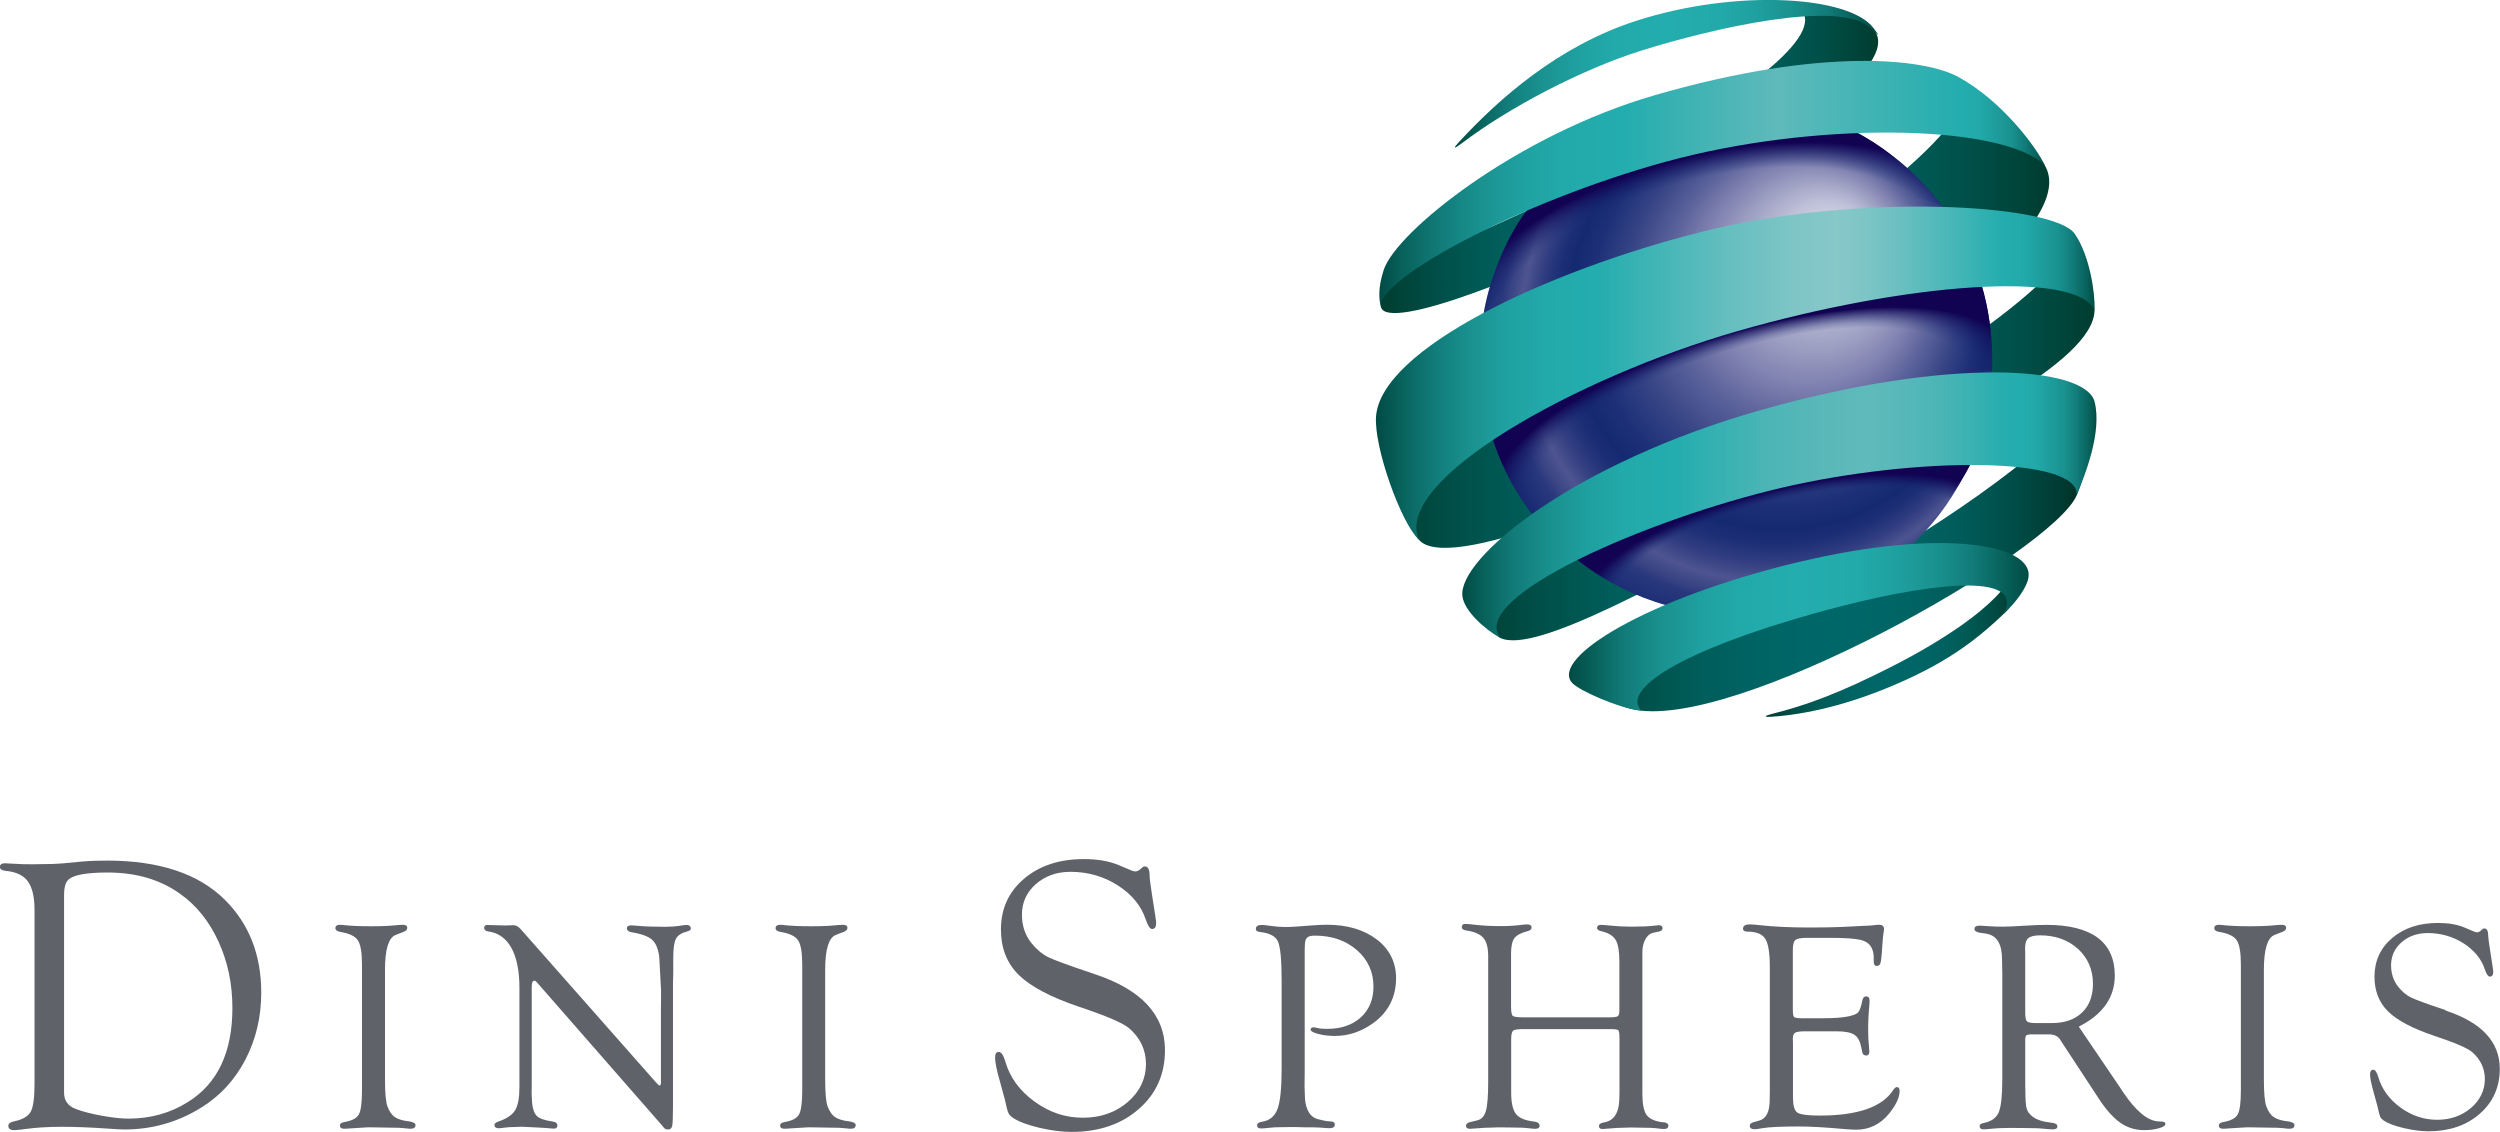 <?xml version="1.0" encoding="UTF-8"?>
<svg xmlns="http://www.w3.org/2000/svg" xmlns:xlink="http://www.w3.org/1999/xlink" id="Artwork" viewBox="0 0 362.86 164.28">
  <defs>
    <style>
      .cls-1 {
        fill: none;
      }

      .cls-2 {
        fill: url(#radial-gradient-4);
      }

      .cls-3 {
        fill: url(#radial-gradient-3);
      }

      .cls-4 {
        fill: url(#radial-gradient-2);
      }

      .cls-5 {
        fill: url(#linear-gradient-8);
      }

      .cls-6 {
        fill: url(#linear-gradient-7);
      }

      .cls-7 {
        fill: url(#linear-gradient-5);
      }

      .cls-8 {
        fill: url(#linear-gradient-6);
      }

      .cls-9 {
        fill: url(#linear-gradient-9);
      }

      .cls-10 {
        fill: url(#linear-gradient-4);
      }

      .cls-11 {
        fill: url(#linear-gradient-3);
      }

      .cls-12 {
        fill: url(#linear-gradient-2);
      }

      .cls-13 {
        fill: url(#radial-gradient);
      }

      .cls-14 {
        fill: url(#linear-gradient);
      }

      .cls-15 {
        fill: url(#linear-gradient-10);
      }

      .cls-16 {
        fill: #5f6369;
      }
    </style>
    <linearGradient id="linear-gradient" x1="256.29" y1="93.09" x2="292.65" y2="93.09" gradientUnits="userSpaceOnUse">
      <stop offset="0" stop-color="#003c2f"></stop>
      <stop offset=".01" stop-color="#003e32"></stop>
      <stop offset=".12" stop-color="#005049"></stop>
      <stop offset=".23" stop-color="#005d5a"></stop>
      <stop offset=".35" stop-color="#006464"></stop>
      <stop offset=".5" stop-color="#006768"></stop>
      <stop offset=".65" stop-color="#006464"></stop>
      <stop offset=".77" stop-color="#005d5a"></stop>
      <stop offset=".88" stop-color="#005049"></stop>
      <stop offset=".99" stop-color="#003e32"></stop>
      <stop offset="1" stop-color="#003c2f"></stop>
    </linearGradient>
    <linearGradient id="linear-gradient-2" x1="199.85" y1="45.81" x2="297.43" y2="45.81" xlink:href="#linear-gradient"></linearGradient>
    <linearGradient id="linear-gradient-3" x1="212.78" y1="63.08" x2="304" y2="63.08" xlink:href="#linear-gradient"></linearGradient>
    <linearGradient id="linear-gradient-4" x1="229.21" y1="80.44" x2="303.73" y2="80.44" gradientUnits="userSpaceOnUse">
      <stop offset="0" stop-color="#003c2f"></stop>
      <stop offset=".01" stop-color="#003e32"></stop>
      <stop offset=".12" stop-color="#005049"></stop>
      <stop offset=".23" stop-color="#005d5a"></stop>
      <stop offset=".35" stop-color="#006464"></stop>
      <stop offset=".5" stop-color="#006768"></stop>
      <stop offset=".64" stop-color="#006464"></stop>
      <stop offset=".74" stop-color="#005c5a"></stop>
      <stop offset=".84" stop-color="#004e49"></stop>
      <stop offset=".94" stop-color="#003a32"></stop>
      <stop offset="1" stop-color="#002a1e"></stop>
    </linearGradient>
    <linearGradient id="linear-gradient-5" x1="200.4" y1="23.41" x2="272.6" y2="23.41" xlink:href="#linear-gradient"></linearGradient>
    <radialGradient id="radial-gradient" cx="252.96" cy="52.22" fx="267.25" fy="34.33" r="48.39" gradientTransform="translate(0 -1.58) scale(1 1.03)" gradientUnits="userSpaceOnUse">
      <stop offset="0" stop-color="#d8d8e8"></stop>
      <stop offset=".06" stop-color="#d2d2e4"></stop>
      <stop offset=".14" stop-color="#c1c2da"></stop>
      <stop offset=".22" stop-color="#a6a8c8"></stop>
      <stop offset=".32" stop-color="#8183b1"></stop>
      <stop offset=".35" stop-color="#7477a9"></stop>
      <stop offset=".4" stop-color="#5d649c"></stop>
      <stop offset=".5" stop-color="#364485"></stop>
      <stop offset=".58" stop-color="#1d3077"></stop>
      <stop offset=".63" stop-color="#152972"></stop>
      <stop offset=".66" stop-color="#1c2e75"></stop>
      <stop offset=".7" stop-color="#303d80"></stop>
      <stop offset=".74" stop-color="#4e5490"></stop>
      <stop offset=".77" stop-color="#3a4585"></stop>
      <stop offset=".79" stop-color="#29387c"></stop>
      <stop offset=".83" stop-color="#1d2f76"></stop>
      <stop offset=".87" stop-color="#162a72"></stop>
      <stop offset="1" stop-color="#152972"></stop>
    </radialGradient>
    <radialGradient id="radial-gradient-2" cx="259.44" cy="81.13" fx="259.44" fy="81.13" r="31.38" gradientTransform="translate(1.02 116.9) rotate(-13.9) scale(1 .34)" gradientUnits="userSpaceOnUse">
      <stop offset=".82" stop-color="#152972" stop-opacity="0"></stop>
      <stop offset=".84" stop-color="#14246e" stop-opacity=".11"></stop>
      <stop offset=".91" stop-color="#12115e" stop-opacity=".59"></stop>
      <stop offset=".96" stop-color="#110655" stop-opacity=".89"></stop>
      <stop offset=".99" stop-color="#110252"></stop>
    </radialGradient>
    <radialGradient id="radial-gradient-3" cx="253.32" cy="77.25" fx="253.32" fy="77.25" r="39.21" gradientTransform="translate(3.61 107.56) rotate(-16.54) scale(1 .36)" gradientUnits="userSpaceOnUse">
      <stop offset=".83" stop-color="#152972" stop-opacity="0"></stop>
      <stop offset=".88" stop-color="#141f6a" stop-opacity=".24"></stop>
      <stop offset=".98" stop-color="#110756" stop-opacity=".86"></stop>
      <stop offset="1" stop-color="#110252"></stop>
    </radialGradient>
    <radialGradient id="radial-gradient-4" cx="249.29" cy="41.91" fx="249.29" fy="41.91" r="40.15" gradientTransform="translate(2.37 81.83) rotate(-13.87) scale(1 .49)" gradientUnits="userSpaceOnUse">
      <stop offset=".83" stop-color="#152972" stop-opacity="0"></stop>
      <stop offset="1" stop-color="#110252"></stop>
    </radialGradient>
    <linearGradient id="linear-gradient-6" x1="211.17" y1="10.71" x2="272.57" y2="10.71" gradientUnits="userSpaceOnUse">
      <stop offset="0" stop-color="#004b44"></stop>
      <stop offset=".05" stop-color="#075f59"></stop>
      <stop offset=".12" stop-color="#117b78"></stop>
      <stop offset=".2" stop-color="#19918f"></stop>
      <stop offset=".29" stop-color="#1fa0a0"></stop>
      <stop offset=".38" stop-color="#2aa"></stop>
      <stop offset=".5" stop-color="#24adae"></stop>
      <stop offset=".62" stop-color="#2aa"></stop>
      <stop offset=".71" stop-color="#1fa0a0"></stop>
      <stop offset=".8" stop-color="#19918f"></stop>
      <stop offset=".88" stop-color="#117b78"></stop>
      <stop offset=".95" stop-color="#075f59"></stop>
      <stop offset="1" stop-color="#004b44"></stop>
    </linearGradient>
    <linearGradient id="linear-gradient-7" x1="227.72" y1="90.98" x2="294.45" y2="90.98" xlink:href="#linear-gradient-6"></linearGradient>
    <linearGradient id="linear-gradient-8" x1="200.2" y1="26.75" x2="296.79" y2="26.75" gradientUnits="userSpaceOnUse">
      <stop offset="0" stop-color="#004b44"></stop>
      <stop offset=".03" stop-color="#075f59"></stop>
      <stop offset=".09" stop-color="#117b78"></stop>
      <stop offset=".15" stop-color="#19918f"></stop>
      <stop offset=".21" stop-color="#1fa0a0"></stop>
      <stop offset=".28" stop-color="#2aa"></stop>
      <stop offset=".37" stop-color="#24adae"></stop>
      <stop offset=".45" stop-color="#3ab1b2"></stop>
      <stop offset=".6" stop-color="#5fbabb"></stop>
      <stop offset=".87" stop-color="#24adae"></stop>
      <stop offset=".9" stop-color="#2aa"></stop>
      <stop offset=".92" stop-color="#1fa0a0"></stop>
      <stop offset=".95" stop-color="#19918f"></stop>
      <stop offset=".97" stop-color="#117b78"></stop>
      <stop offset=".99" stop-color="#075f59"></stop>
      <stop offset="1" stop-color="#004b44"></stop>
    </linearGradient>
    <linearGradient id="linear-gradient-9" x1="199.71" y1="54.18" x2="304.02" y2="54.18" gradientUnits="userSpaceOnUse">
      <stop offset="0" stop-color="#004b44"></stop>
      <stop offset=".03" stop-color="#075f59"></stop>
      <stop offset=".08" stop-color="#117b78"></stop>
      <stop offset=".13" stop-color="#19918f"></stop>
      <stop offset=".18" stop-color="#1fa0a0"></stop>
      <stop offset=".24" stop-color="#2aa"></stop>
      <stop offset=".31" stop-color="#24adae"></stop>
      <stop offset=".38" stop-color="#3eb4b5"></stop>
      <stop offset=".49" stop-color="#65bebf"></stop>
      <stop offset=".58" stop-color="#7ec5c6"></stop>
      <stop offset=".64" stop-color="#87c8c9"></stop>
      <stop offset=".68" stop-color="#7ec5c6"></stop>
      <stop offset=".74" stop-color="#65bebf"></stop>
      <stop offset=".82" stop-color="#3eb4b5"></stop>
      <stop offset=".87" stop-color="#24adae"></stop>
      <stop offset=".9" stop-color="#2aa"></stop>
      <stop offset=".92" stop-color="#1fa0a0"></stop>
      <stop offset=".95" stop-color="#19918f"></stop>
      <stop offset=".97" stop-color="#117b78"></stop>
      <stop offset=".99" stop-color="#075f59"></stop>
      <stop offset="1" stop-color="#004b44"></stop>
    </linearGradient>
    <linearGradient id="linear-gradient-10" x1="212.24" y1="73.33" x2="304.3" y2="73.33" gradientUnits="userSpaceOnUse">
      <stop offset="0" stop-color="#004b44"></stop>
      <stop offset=".03" stop-color="#075f59"></stop>
      <stop offset=".08" stop-color="#117b78"></stop>
      <stop offset=".14" stop-color="#19918f"></stop>
      <stop offset=".2" stop-color="#1fa0a0"></stop>
      <stop offset=".26" stop-color="#2aa"></stop>
      <stop offset=".34" stop-color="#24adae"></stop>
      <stop offset=".39" stop-color="#33b0b1"></stop>
      <stop offset=".48" stop-color="#4bb5b6"></stop>
      <stop offset=".57" stop-color="#5ab8b9"></stop>
      <stop offset=".64" stop-color="#5fbabb"></stop>
      <stop offset=".69" stop-color="#58b8b9"></stop>
      <stop offset=".77" stop-color="#46b4b5"></stop>
      <stop offset=".85" stop-color="#28adae"></stop>
      <stop offset=".87" stop-color="#24adae"></stop>
      <stop offset=".9" stop-color="#2aa"></stop>
      <stop offset=".92" stop-color="#1fa0a0"></stop>
      <stop offset=".95" stop-color="#19918f"></stop>
      <stop offset=".97" stop-color="#117b78"></stop>
      <stop offset=".99" stop-color="#075f59"></stop>
      <stop offset="1" stop-color="#004b44"></stop>
    </linearGradient>
  </defs>
  <g>
    <g>
      <path class="cls-14" d="M257.13,104.03c5.08-.33,11.21-1.79,17.79-4.6,6.79-2.9,11.43-5.95,16.23-10.65,1.1-1.08,1.83-3.84,1.33-6.63-.95,4.68-9.94,10.57-18.06,14.68-7.53,3.82-12.31,5.56-17.35,6.82-1.07.27-1.05.46.05.38Z"></path>
      <path class="cls-12" d="M285.08,12.11c4.87,11.5-79.9,61.02-85.23,48.79-.02.04,2.54,5.37,2.54,5.37,0,0,3.16,11.38,3.25,11.58,5.13,11.43,102.52-39.08,90.82-54.34-.03-.04-6.63-6.54-6.63-6.54,0,0-4.77-4.91-4.74-4.86Z"></path>
      <path class="cls-11" d="M299.77,33.22c8.71,9.03-83.22,57.1-86.99,52.36-.03.07,1.71,2.84,1.71,2.84,0,0,2.93,4,3.2,4.14,5.08,2.61,24.65-8.74,43.69-18.67,21.61-11.27,42.59-21.31,42.63-28.91,0-.01-1.89-7.16-1.89-7.16,0,0-1.73-4-2.34-4.6Z"></path>
      <path class="cls-10" d="M303.66,57.65c-15.85,18.25-61.22,41.51-74.45,41.97l4.68.97s-1.71,1.12,2.81,2.29c14.45,3.73,61.39-22.86,64.75-31.05,1.54-3.75,2.28-9.96,2.28-9.96,0,0-.02-4.27-.07-4.22Z"></path>
      <path class="cls-7" d="M200.46,44.63c2.19,6.71,79.79-30.21,71.53-40.29-.11-.14-1.9-1.49-1.9-1.49,0,0-8.67-1.5-8.64-1.45,7.28,8.64-59.91,40.29-59.25,35.79,0-.07-1.63,4.32-1.63,4.32,0,0-.28,2.59-.11,3.12Z"></path>
    </g>
    <path id="ball" class="cls-13" d="M287.76,41.99c5.56,19.78-5.96,40.31-25.74,45.87-19.78,5.56-40.31-5.97-45.87-25.74-5.56-19.78,5.97-40.31,25.74-45.87,19.78-5.56,40.31,5.97,45.87,25.74Z"></path>
    <path class="cls-4" d="M283.08,72.24s4.77-6.99,3.11-6.75c0,0-8.4-2.33-29.19,2.86-20.24,5.06-28.52,12.52-28.52,12.52,3.31,2.73,5.87,3.94,7.71,4.87,1.75-1.3,10.02-6.45,21.69-9.68,11.69-3.24,18.27-3.56,25.19-3.82Z"></path>
    <path class="cls-3" d="M289.13,53.81s.52-8.05-2.53-15.33c0,0-14.36.51-37.48,7.18-22.54,6.5-33.33,14.49-33.33,14.49,1.49,8.25,6.5,14.39,6.5,14.39,5.28-5.63,11.2-15.34,29.87-20.5,18.35-5.08,28.92-1.87,36.98-.22Z"></path>
    <path class="cls-2" d="M281.76,29.78c-2.99-4.35-8.8-8.87-12.62-10.72-1.25-.61-2.51-1.19-3.68-1.55,0,0-10.96.72-22.32,2.95-11.36,2.22-19.13,7.31-19.13,7.31-.86.77-1.37,1.52-2.13,2.47-2.84,3.34-5.7,10.13-6.45,14.88,4.24-6.04,18.88-14.73,30.39-17.38,11.51-2.64,29.45-.48,35.94,2.04Z"></path>
    <path id="highlight" class="cls-1" d="M287.76,41.99c5.56,19.78-5.96,40.31-25.74,45.87-19.78,5.56-40.31-5.97-45.87-25.74-5.56-19.78,5.97-40.31,25.74-45.87,19.78-5.56,40.31,5.97,45.87,25.74Z"></path>
    <path class="cls-8" d="M211.94,20.41c-1.13,1.21-1.01,1.33.31.33,6.58-5.01,17.2-10.64,26-13.4,10.04-3.15,28.95-7.6,33.35-3.2,1.17,1.17,1.32,1.24.32-.08-3.53-4.67-19.86-5.69-34.27-1.09-11.61,3.7-20.24,11.57-25.7,17.44Z"></path>
    <path class="cls-6" d="M261.2,81.54c-22.18,5.28-36.21,13.97-33.03,17.56,1.02,1.15,6.9,3.74,10.06,4.05-2.93-2.99,5.42-8.64,25.4-14.2,16.26-4.53,30.64-6.07,27.13.21,1.91-1.78,3.39-3.85,3.65-5.28.88-4.86-12.33-7.3-33.21-2.33Z"></path>
    <path class="cls-5" d="M284.3,11.2c-4.94-2.73-19.79-4.42-44.13,2.62-20.05,5.8-37.53,19.8-39.34,25.38-.86,2.65-.69,4.39-.36,5.47-1.09-4.19,22.16-16.37,43.39-21.74,21.23-5.37,47.04-4.76,52.93,1.07-1.07-2.39-6.02-9.22-12.49-12.8Z"></path>
    <path class="cls-9" d="M301.13,33.93c-3.08-4.38-31.68-5.97-54.24-.26-22.56,5.7-46.52,17.03-47.17,26.83-.29,4.41,3.57,15.33,6.24,17.87-3.9-8.66,22.79-23.57,46.19-30.3,24.48-7.04,49.3-8.89,51.86-3.03.11-2.58-.74-8.05-2.88-11.11Z"></path>
    <path class="cls-15" d="M212.26,86.52c.26,2.11,3.05,4.68,5.52,6.1-4.79-5.92,21.46-17.32,40.93-21.85,19.47-4.53,43.07-4.55,42.72,1.08,1.21-2.92,3.69-9.15,2.59-13.52-1.32-5.24-21.12-6.56-48.43,1.18-27.31,7.74-44,21.54-43.33,27.01Z"></path>
  </g>
  <g>
    <g>
      <path class="cls-16" d="M15.55,124.91c-1.34,0-2.57.04-3.69.14l-2.6.25c-1.04.09-2.5.14-4.38.14-1.08,0-1.73,0-1.96-.03l-2.21-.11c-.48,0-.72.18-.72.54,0,.33.31.52.92.57,1.47.15,2.52.66,3.15,1.54.63.88.95,2.26.95,4.14v25.17c0,2.07-.18,3.44-.56,4.11-.37.67-1.19,1.14-2.46,1.4-.52.11-.78.32-.78.63,0,.46.33.67.98.63.39-.02.92-.07,1.59-.17,1.47-.2,3.2-.31,5.19-.31,1.84,0,4.01.08,6.5.25,1.23.09,2.08.14,2.57.14,4.06,0,7.8-1.07,11.22-3.21,2.72-1.69,4.84-4.01,6.37-6.95,1.52-2.94,2.29-6.17,2.29-9.69,0-5.46-1.74-9.93-5.22-13.43-3.82-3.83-9.54-5.75-17.17-5.75ZM27.26,159.96c-2.55,1.6-5.41,2.4-8.59,2.4-1.06,0-2.36-.14-3.89-.42-1.53-.28-2.79-.6-3.78-.98-1.13-.43-1.7-1.21-1.7-2.34v-28.74c0-1.15.25-1.92.73-2.29.8-.63,2.67-.95,5.6-.95,4.13,0,7.63,1.03,10.52,3.1,2.36,1.67,4.21,3.98,5.56,6.92,1.35,2.94,2.02,6.15,2.02,9.64,0,6.43-2.15,10.98-6.47,13.66Z"></path>
      <path class="cls-16" d="M59.23,162.75c-.88-.12-1.54-.34-1.95-.63-.41-.29-.76-.8-1.04-1.52-.24-.63-.36-1.95-.36-3.92v-15.93c0-2.96.52-4.66,1.55-5.05l1.1-.43c.38-.13.58-.33.58-.6,0-.29-.21-.44-.61-.44-.08,0-.25,0-.53.02l-1.42.12c-.75.05-1.66.07-2.7.07-1.71,0-3.09-.06-4.12-.19-.15-.02-.27-.02-.39-.02-.26,0-.44.06-.55.17-.08.08-.11.2-.11.33.02.27.26.45.71.53,1.3.21,2.16.62,2.55,1.22.4.6.6,1.79.6,3.53v18.22c0,1.79-.15,2.97-.46,3.52-.3.55-.99.92-2.05,1.1-.46.07-.69.24-.69.51,0,.32.21.47.61.47.26,0,.61-.02,1.02-.06l2.5-.15,3.08.05c1.05,0,1.81.03,2.25.09.33.05.6.07.81.07.46,0,.7-.18.7-.54,0-.27-.36-.46-1.09-.56Z"></path>
      <path class="cls-16" d="M99.6,134.26c-.24,0-.59.04-1.05.13-.52.08-1.22.13-2.09.13-1.63,0-2.95-.05-3.93-.15-.42-.04-.71-.06-.89-.06-.43,0-.65.14-.65.43s.22.48.65.56c1.44.24,2.46.61,3.01,1.1.55.5.9,1.35,1.04,2.53l.26,4.88-.02,2.87v10.51c-.01.23-.08.36-.21.37-.04,0-.17-.07-.55-.5l-19.54-22.14c-.36-.42-.73-.63-1.09-.63-.18,0-.44,0-.79.02l-.33.02-1.43-.04-.87-.02c-.17-.02-.28-.02-.34-.02-.42,0-.51.23-.51.43,0,.28.2.46.61.52,1.45.19,2.58,1,3.35,2.39.77,1.4,1.16,3.34,1.16,5.78v14.46c0,1.52-.21,2.63-.62,3.31-.41.68-1.22,1.23-2.39,1.63-.43.15-.64.33-.62.56.03.29.24.43.63.43.16,0,.42-.03.79-.08.49-.07,1.02-.1,1.57-.1l1.02-.04,2.17.11c1.07.05,1.69.1,1.84.12.23.03.44.04.64.04.31,0,.48-.15.48-.45,0-.33-.25-.52-.73-.58-1.11-.17-1.86-.43-2.23-.78-.37-.35-.61-.99-.71-1.91l-.07-1.51.02-.89v-14.42c0-.61.12-.92.37-.92.1,0,.19.04.27.12l.21.23,17.91,20.48.47.56c.12.12.29.19.52.2.01,0,.02,0,.04,0,.32,0,.52-.18.6-.53.07-.35.11-1.31.11-2.93v-17.8l.04-1.4v-2.3c0-1.35.14-2.28.41-2.76.27-.48.84-.84,1.69-1.05.32-.09.47-.23.45-.44-.03-.32-.24-.48-.63-.48Z"></path>
      <path class="cls-16" d="M123.12,162.75c-.88-.12-1.54-.34-1.95-.63-.41-.29-.76-.8-1.04-1.52-.24-.63-.36-1.95-.36-3.92v-15.93c0-2.96.52-4.66,1.55-5.05l1.1-.43c.38-.13.58-.33.58-.6,0-.29-.21-.44-.61-.44-.08,0-.25,0-.54.02l-1.42.12c-.75.05-1.66.07-2.69.07-1.71,0-3.1-.06-4.12-.19-.15-.02-.27-.02-.39-.02-.26,0-.44.06-.55.17-.08.08-.12.2-.11.33.01.27.25.45.71.53,1.3.21,2.16.62,2.56,1.22.4.6.6,1.79.6,3.53v18.22c0,1.79-.16,2.97-.46,3.52-.31.55-1,.92-2.06,1.1-.46.07-.69.24-.69.51,0,.32.21.47.61.47.27,0,.61-.02,1.02-.06l2.5-.15,3.08.05c1.05,0,1.81.03,2.25.09.33.05.6.07.81.07.46,0,.7-.18.7-.54,0-.27-.36-.46-1.1-.56Z"></path>
    </g>
    <g>
      <path class="cls-16" d="M158.78,141.35c-3.53-1.18-5.75-1.99-6.65-2.43-.9-.45-1.73-1.16-2.49-2.12-.88-1.14-1.31-2.49-1.31-4.05,0-1.77.68-3.25,2.02-4.43,1.35-1.18,3.02-1.78,5.02-1.78,2.53,0,4.81.66,6.86,1.96,2.05,1.31,3.41,2.97,4.08,4.99.3.9.61,1.35.91,1.35.39,0,.59-.29.59-.87,0-.15-.05-.53-.14-1.14l-.45-2.88c-.24-1.56-.36-2.5-.36-2.82,0-.93-.23-1.39-.7-1.37-.15,0-.25.04-.31.11l-.39.33c-.22.19-.45.28-.67.28-.17,0-.33-.04-.5-.11l-1.93-.81c-1.38-.58-3.06-.87-5.05-.87-3.54,0-6.43.95-8.67,2.85-2.24,1.9-3.36,4.35-3.36,7.37,0,2.7.86,4.89,2.58,6.59,1.72,1.69,4.64,3.24,8.77,4.63,4,1.34,6.41,2.38,7.25,3.11,1.63,1.41,2.45,3.15,2.45,5.22s-.89,4-2.66,5.51c-1.77,1.51-3.94,2.26-6.5,2.26s-4.87-.78-7.02-2.35c-2.16-1.56-3.57-3.51-4.24-5.82-.26-.9-.57-1.35-.91-1.38-.38-.02-.57.25-.57.81,0,.71.24,1.9.73,3.57.43,1.55.66,2.39.69,2.54.22,1.04.39,1.69.51,1.94.11.25.33.49.67.71.8.54,2.06,1.02,3.78,1.43,1.72.41,3.3.61,4.73.61,3.96,0,7.22-1.11,9.75-3.32,2.53-2.21,3.8-5.06,3.8-8.54,0-5.14-3.44-8.83-10.32-11.08Z"></path>
      <path class="cls-16" d="M199.83,136.36c-1.85-1.42-4.28-2.14-7.24-2.14-.56,0-1.3.03-2.19.1-1.71.15-3.03.23-3.95.23-.58,0-1.33-.06-2.21-.19-.45-.07-.82-.11-1.09-.11-.56,0-.85.18-.87.54-.01.29.18.45.59.48,1.4.15,2.28.62,2.62,1.39.35.78.53,2.67.53,5.62v12.89c0,2.79-.2,4.74-.6,5.8-.4,1.05-1.15,1.68-2.23,1.84-.49.07-.73.25-.73.53,0,.3.2.45.59.45.25,0,.65-.04,1.22-.1.42-.06,1.06-.09,1.89-.09l1.66-.02,1.51.04c1.04,0,1.76,0,2.21.04.72.06,1.19.09,1.42.09.32,0,.54-.07.67-.2.08-.09.12-.22.11-.38-.02-.27-.25-.41-.7-.41-.39,0-.97-.11-1.75-.32-1.1-.28-1.73-1.28-1.88-2.96l-.06-1.78.02-2.06v-17.73l.02-.62c0-.58.1-.98.31-1.18.21-.21.59-.31,1.14-.31,2.45,0,4.5.7,6.1,2.1,1.6,1.39,2.41,3.17,2.41,5.3,0,1.84-.61,3.34-1.82,4.45-1.21,1.11-2.85,1.68-4.86,1.68-.71,0-1.23-.05-1.56-.15-.17-.04-.32-.07-.44-.07-.26,0-.4.1-.44.29-.03.25.33.46,1.1.67.74.2,1.57.29,2.46.29,1.9,0,3.72-.6,5.42-1.79,2.27-1.6,3.42-3.82,3.42-6.6,0-2.3-.94-4.19-2.79-5.61Z"></path>
      <path class="cls-16" d="M241.43,162.9c-1.19-.13-2-.48-2.42-1.05-.42-.57-.63-1.62-.63-3.12v-20.54c0-.7.15-1.33.44-1.86.29-.53.66-.84,1.08-.93l.87-.19c.36-.07.54-.23.54-.47,0-.3-.19-.45-.55-.45-.14,0-.4.03-.79.08-.61.08-1.67.13-3.18.13-1.04,0-2.04-.05-2.97-.15-.68-.07-1.15-.11-1.45-.11-.36,0-.55.13-.57.39-.02.27.2.45.64.54.99.22,1.68.64,2.05,1.24.37.6.55,1.64.55,3.09v7.27c0,.38-.08.63-.24.73-.16.11-.56.16-1.17.16h-12.54c-.86,0-1.38-.08-1.53-.22-.16-.15-.24-.62-.24-1.42v-7.61c0-1.04.16-1.79.48-2.23.32-.43.95-.78,1.89-1.02.4-.1.61-.27.61-.52,0-.32-.22-.47-.66-.47-.21,0-.5.03-.9.08-.87.11-1.82.17-2.82.17-1.47,0-2.78-.07-3.88-.2-.59-.07-1.01-.11-1.28-.12-.02,0-.04,0-.05,0-.45,0-.54.25-.54.46,0,.27.22.44.65.49,1.19.18,2.02.55,2.49,1.09.46.54.69,1.44.69,2.66v18.27c0,1.97-.11,3.38-.33,4.16-.22.78-.64,1.24-1.25,1.38l-1.06.26c-.39.09-.58.27-.58.54,0,.29.19.43.57.43.15,0,.58-.03,1.34-.09.53-.05.98-.07,1.34-.07l1.4-.05,1.79.02c1.31,0,2.17.04,2.55.1.51.06.86.09,1.04.09.26,0,.45-.06.55-.16.08-.08.11-.19.1-.32-.02-.32-.3-.52-.84-.58-1.26-.14-2.13-.51-2.58-1.09-.46-.58-.7-1.62-.7-3.08v-7.79c0-.65.1-1.06.28-1.22.19-.16.69-.23,1.49-.23h12.52c.71,0,1.13.05,1.25.16.08.07.18.33.18,1.14v7.81l-.02.83c0,2.14-.74,3.35-2.2,3.6-.49.07-.74.24-.76.51,0,.14.03.25.1.32.09.09.22.13.4.13h.05c.1,0,.59-.04,1.47-.11.42-.04.76-.06,1.02-.06l1.59-.05,1.57.03c1.07,0,1.78.03,2.12.08.46.07.83.11,1.12.11.25,0,.42-.06.53-.17.08-.09.12-.21.1-.37-.02-.24-.26-.39-.71-.45Z"></path>
      <path class="cls-16" d="M275.35,157.78h-.03c-.17.02-.34.15-.51.4-1.57,2.48-5.16,3.74-10.68,3.74-1.74,0-2.84-.15-3.26-.44-.42-.29-.63-1.04-.63-2.23v-7.83l-.02-.7c0-.41.11-.68.33-.82.23-.14.69-.21,1.37-.21h4.68c1.2,0,2.07.17,2.57.51.5.33.83.97,1,1.9l.12.6c.06.33.26.5.58.5.21,0,.45-.1.45-.57,0-.12-.01-.33-.04-.62-.09-.85-.13-1.7-.13-2.56,0-1.12.06-2.38.19-3.75.01-.22.02-.38.02-.47,0-.39-.15-.59-.45-.61h-.04c-.29,0-.47.18-.55.54-.18.92-.39,1.52-.61,1.77-.22.25-.72.45-1.47.6-.85.17-2.04.26-3.52.26h-3.27c-.74,0-.99-.1-1.06-.19-.12-.13-.17-.51-.17-1.16v-8.57c0-.74.12-1.22.37-1.43.25-.21.81-.32,1.67-.32h3.33c2.18,0,3.7.11,4.51.31.8.21,1.35.63,1.61,1.26.17.4.25.83.25,1.28v.55c0,.22.03.38.1.5.07.12.18.18.33.18h.02c.26-.01.43-.13.51-.36.08-.21.15-.71.22-1.54l.08-1.25c.07-.9.13-1.49.17-1.69.04-.2.07-.37.07-.49,0-.44-.25-.65-.74-.65-.18,0-.46.02-.86.08-.18.03-.71.06-1.53.09l-3.02.15c-1.32.05-2.86.08-4.59.08-2.83,0-5.29-.11-7.31-.34-.59-.07-1.07-.11-1.43-.11-.66,0-.99.21-.99.62,0,.29.22.43.66.43,1.27,0,2.13.35,2.57,1.04.44.69.66,2.06.66,4.07v17.98l-.02,1.38c0,1.68-.51,2.67-1.5,2.95l-.81.23c-.39.1-.58.28-.58.54,0,.33.24.49.72.49.2,0,.57-.05,1.11-.15,1.01-.17,2.78-.25,5.24-.25,1.75,0,4.01.13,6.71.38.69.05,1.24.09,1.66.09,1.9,0,3.5-.78,4.75-2.3,1.03-1.27,1.56-2.38,1.56-3.3,0-.39-.13-.59-.4-.59Z"></path>
      <path class="cls-16" d="M313.9,162.8l-.68-.04c-1.51-.1-3.19-1.48-4.98-4.12l-.68-1.02-5.84-8.61c3.47-1.74,5.23-4.24,5.23-7.41,0-2.43-.84-4.28-2.5-5.51-1.66-1.22-4.15-1.85-7.4-1.85-.85,0-1.86.04-3,.11-1.59.1-2.68.15-3.33.15-.75,0-1.39-.02-1.89-.06-.86-.06-1.37-.09-1.49-.09-.5,0-.76.16-.76.48,0,.27.24.45.72.54l1,.15c1.51.25,2.28,1.48,2.28,3.67l.04,2.21v15.28c0,2.38-.18,3.99-.53,4.8-.35.8-1.09,1.31-2.2,1.52-.37.07-.56.23-.56.45s.1.47.57.47c.21,0,.58-.03,1.15-.09.68-.07,1.26-.1,1.74-.1l1.1-.02,2.04.02c1.21,0,2.12.03,2.69.1.63.06,1.06.09,1.26.09.34,0,.55-.06.66-.18.06-.07.09-.16.08-.27-.02-.28-.29-.46-.82-.51-1.26-.13-2.21-.43-2.81-.91-.44-.35-.73-.74-.84-1.18-.12-.44-.18-1.28-.18-2.5l-.02-.85v-6.65c0-.34.08-.55.23-.65l.45-.08h2.83c.75,0,1.3.29,1.62.85l.3.47,5.29,8.07c1.04,1.58,2.09,2.74,3.1,3.44,1.01.71,2.17,1.06,3.45,1.06.78,0,1.49-.09,2.1-.26.64-.18.96-.38.97-.62,0-.09-.01-.16-.06-.22-.07-.07-.17-.11-.33-.12ZM293.93,137.64c0-.71.16-1.21.47-1.47.31-.27.89-.41,1.71-.41,2.22,0,4.08.67,5.51,1.98,1.43,1.31,2.16,3.02,2.16,5.06,0,1.76-.53,3.16-1.59,4.17-1.05,1.01-2.52,1.52-4.36,1.52h-2.41c-.64,0-1.05-.09-1.22-.25-.17-.17-.25-.59-.25-1.24v-8.65l-.02-.71Z"></path>
      <path class="cls-16" d="M331.94,162.75c-.88-.12-1.54-.34-1.95-.63-.41-.29-.76-.8-1.04-1.52-.24-.63-.36-1.95-.36-3.92v-15.93c0-2.96.52-4.66,1.55-5.05l1.1-.43c.39-.13.58-.33.58-.6,0-.29-.21-.44-.61-.44-.08,0-.25,0-.54.02l-1.42.12c-.75.05-1.66.07-2.69.07-1.71,0-3.1-.06-4.12-.19-.15-.02-.28-.02-.39-.02-.26,0-.44.06-.55.17-.08.08-.11.2-.11.33.01.27.26.45.71.53,1.3.21,2.16.62,2.55,1.22.4.6.6,1.79.6,3.53v18.22c0,1.79-.15,2.97-.46,3.52-.31.55-1,.92-2.05,1.1-.46.07-.69.24-.69.51,0,.32.2.47.61.47.27,0,.6-.02,1.02-.06l2.5-.15,3.08.05c1.05,0,1.81.03,2.25.09.33.05.6.07.82.07.46,0,.7-.18.7-.54,0-.27-.36-.46-1.09-.56Z"></path>
      <path class="cls-16" d="M354.98,146.62c-2.67-.89-4.37-1.51-5.06-1.85-.68-.34-1.31-.88-1.88-1.6-.65-.86-.99-1.88-.99-3.06,0-1.33.51-2.45,1.52-3.34,1.01-.89,2.29-1.34,3.8-1.34,1.9,0,3.65.5,5.2,1.49,1.54.99,2.59,2.26,3.09,3.78.24.7.48,1.05.73,1.05.32,0,.49-.24.49-.7,0-.12-.04-.41-.11-.88l-.34-2.19c-.18-1.17-.28-1.9-.28-2.14,0-.72-.19-1.08-.55-1.08h-.02c-.12,0-.21.03-.26.1l-.29.26c-.16.13-.32.2-.49.2-.12,0-.24-.03-.37-.08l-1.47-.62c-1.05-.44-2.34-.66-3.86-.66-2.69,0-4.91.73-6.62,2.18-1.71,1.44-2.58,3.34-2.58,5.63,0,2.05.67,3.75,1.98,5.04,1.31,1.29,3.56,2.48,6.69,3.53,3.03,1.01,4.87,1.81,5.5,2.36,1.23,1.06,1.85,2.39,1.85,3.95s-.68,3.02-2.01,4.16c-1.34,1.14-2.99,1.72-4.92,1.72s-3.69-.6-5.32-1.78c-1.62-1.18-2.7-2.67-3.21-4.41-.21-.71-.45-1.06-.73-1.07-.01,0-.02,0-.03,0-.29,0-.44.22-.44.66,0,.54.19,1.46.55,2.73.35,1.27.51,1.83.53,1.93.17.81.3,1.29.38,1.49.09.2.27.38.52.56.61.41,1.58.78,2.89,1.09,1.3.31,2.52.47,3.61.47,3.01,0,5.52-.85,7.44-2.54,1.93-1.68,2.91-3.88,2.91-6.53,0-3.91-2.65-6.75-7.88-8.46Z"></path>
    </g>
  </g>
</svg>
